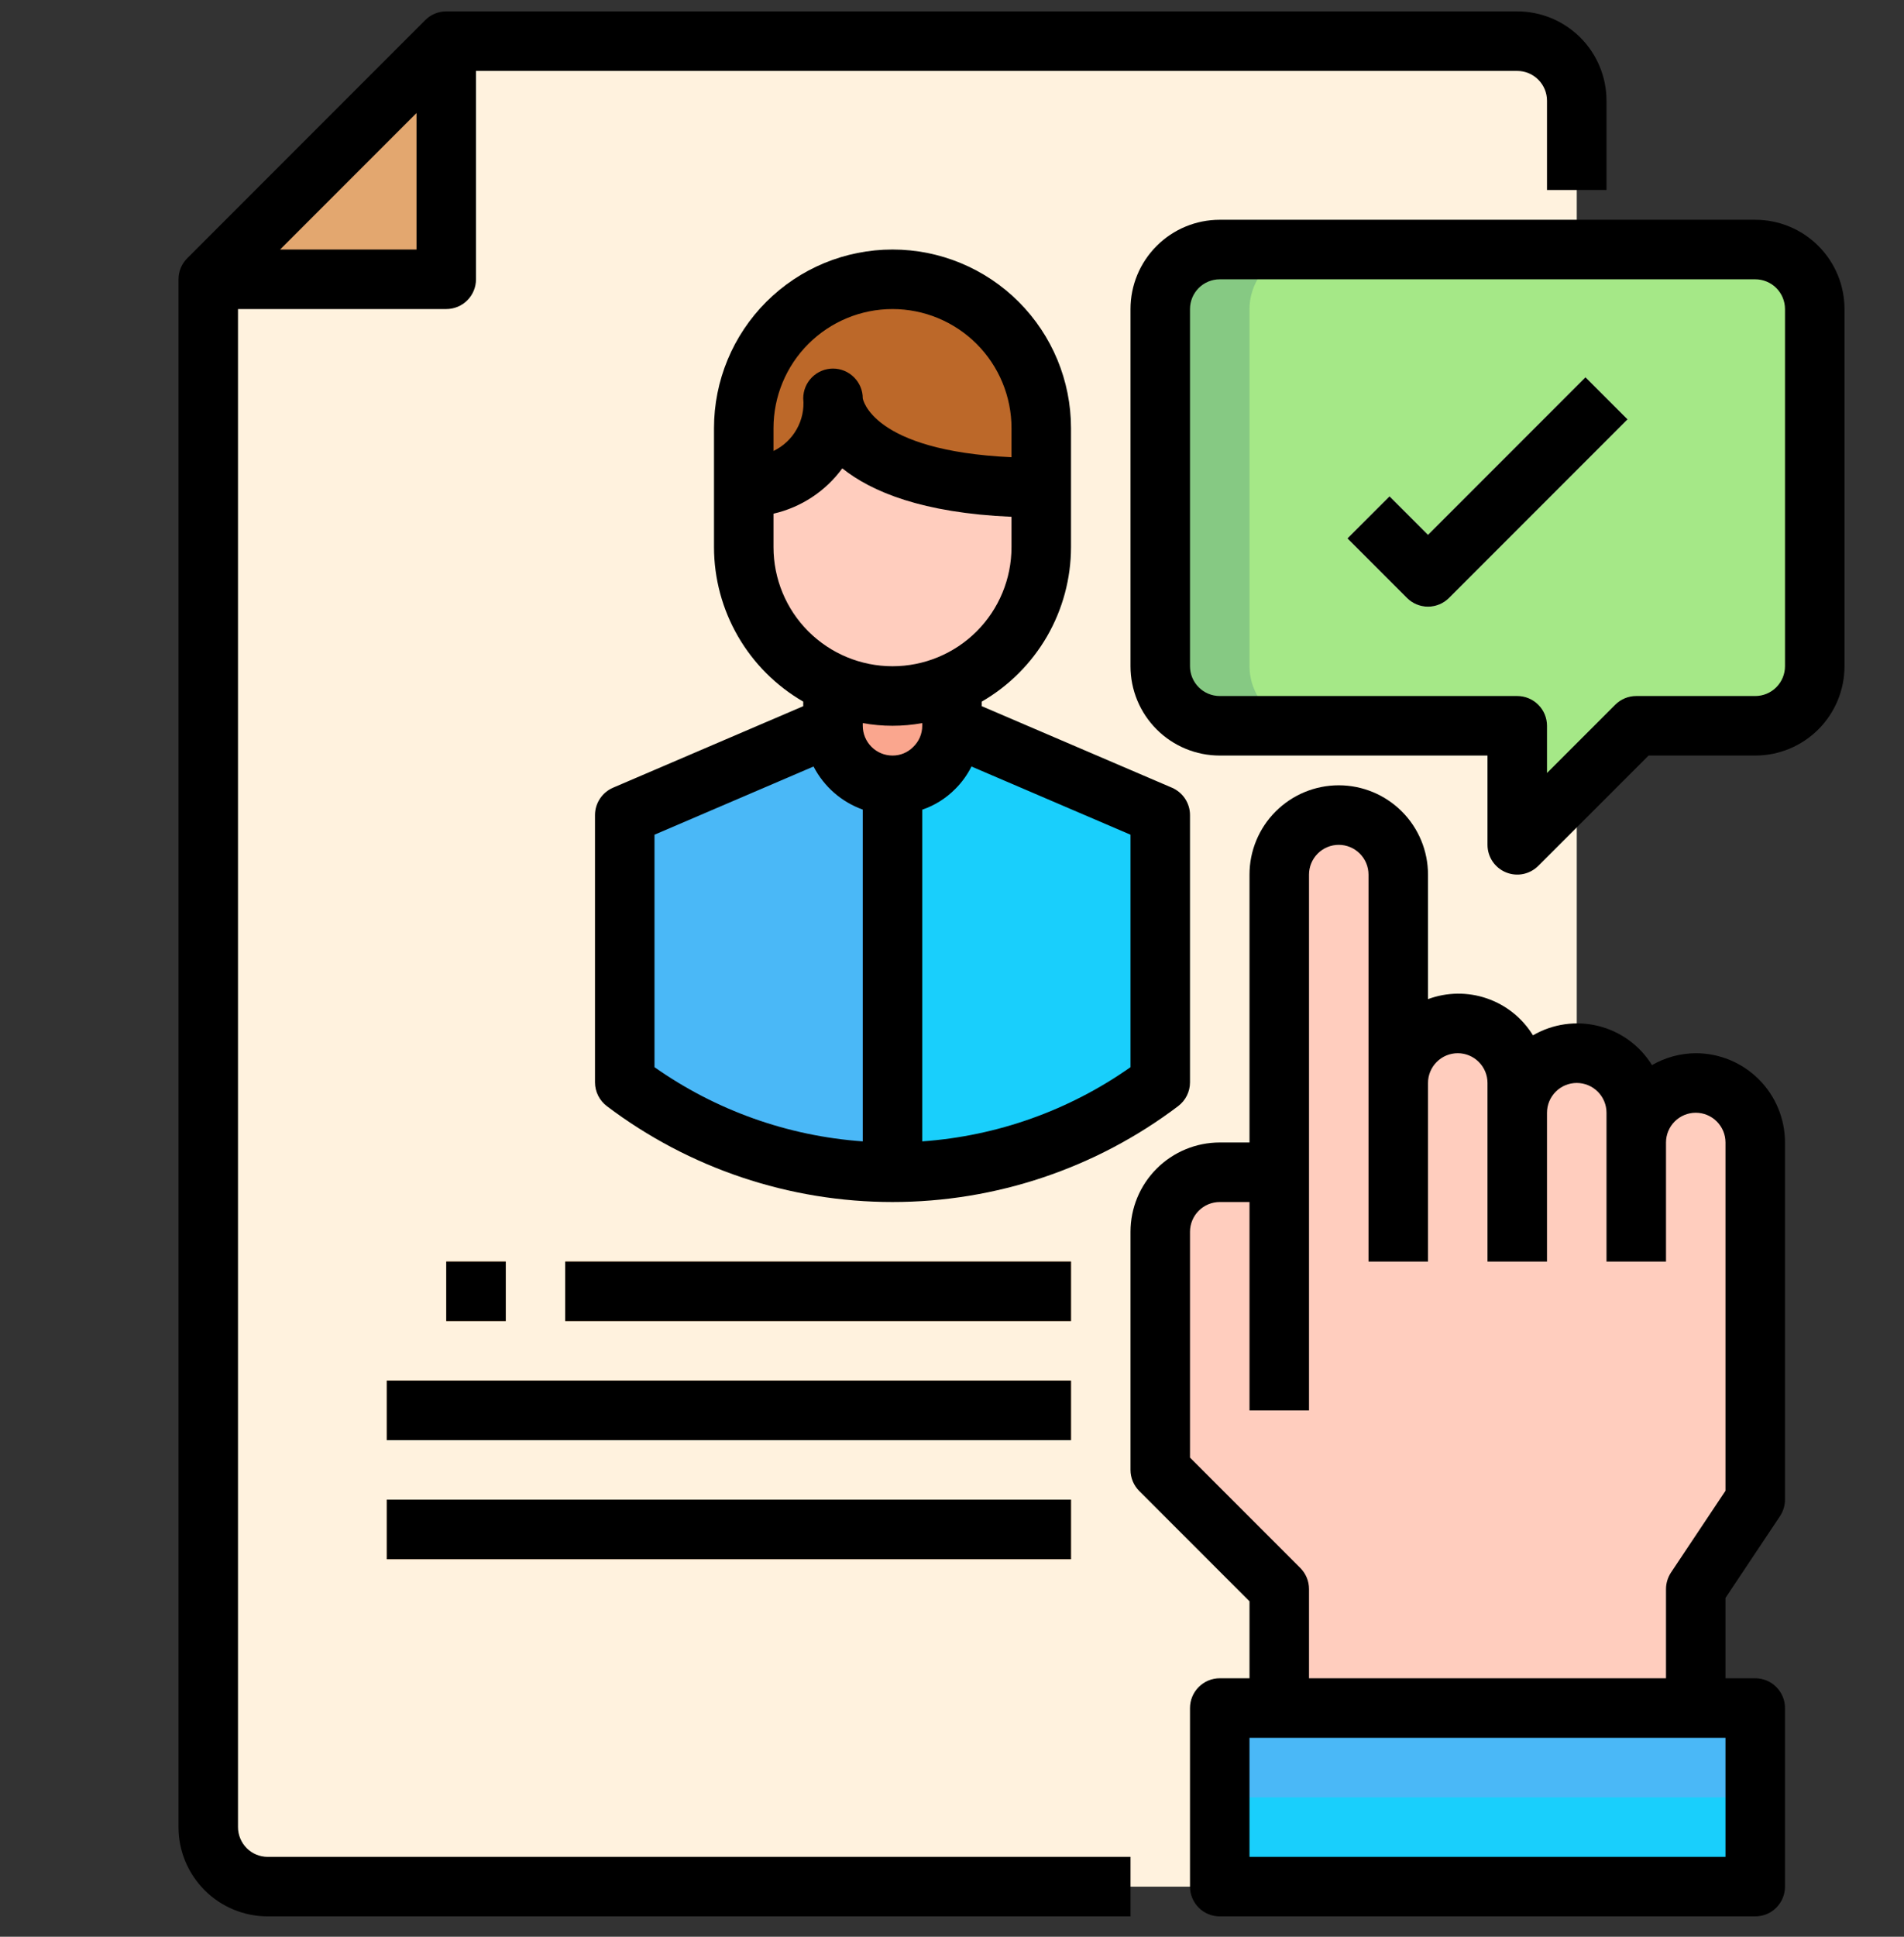 <svg xmlns="http://www.w3.org/2000/svg" width="60" height="61" viewBox="0 0 60 61" fill="none"><rect x="0" y="0" width="60" height="61" fill="#333333" stroke="none"/><g clip-path="url(#clip0_1260_4930)"><path d="M14.062 1.297V8.797H6.562L14.062 1.297Z" fill="#E3A76F"></path><path d="M49.688 3.172V57.547C49.686 58.044 49.488 58.52 49.137 58.871C48.785 59.222 48.309 59.42 47.812 59.422H8.438C7.941 59.42 7.465 59.222 7.113 58.871C6.762 58.52 6.564 58.044 6.562 57.547V8.797H14.062V1.297H47.812C48.309 1.298 48.785 1.496 49.137 1.848C49.488 2.199 49.686 2.675 49.688 3.172Z" fill="#FFF2DE"></path><path d="M55.312 53.797V59.422H38.438V53.797H53.438H55.312Z" fill="#19CFFC"></path><path d="M51.562 35.984C51.564 35.488 51.762 35.011 52.113 34.66C52.465 34.309 52.941 34.111 53.438 34.109C53.934 34.113 54.408 34.312 54.759 34.663C55.11 35.014 55.309 35.488 55.312 35.984V47.234L53.438 50.047V53.797H40.312V50.047L36.562 46.297V38.797C36.564 38.3 36.762 37.824 37.113 37.473C37.465 37.121 37.941 36.923 38.438 36.922H40.312V27.547C40.314 27.05 40.512 26.574 40.863 26.223C41.215 25.871 41.691 25.673 42.188 25.672C42.684 25.676 43.158 25.874 43.509 26.225C43.86 26.576 44.059 27.051 44.062 27.547V34.109C44.064 33.613 44.262 33.136 44.613 32.785C44.965 32.434 45.441 32.236 45.938 32.234C46.434 32.238 46.908 32.437 47.259 32.788C47.61 33.139 47.809 33.613 47.812 34.109V35.047C47.814 34.55 48.012 34.074 48.363 33.723C48.715 33.371 49.191 33.173 49.688 33.172C50.184 33.176 50.658 33.374 51.009 33.725C51.36 34.076 51.559 34.551 51.562 35.047V35.984Z" fill="#FFCDBE"></path><path d="M28.125 24.734V36.922C25.079 36.923 22.116 35.929 19.688 34.091V25.672L26.25 22.859C26.252 23.356 26.45 23.832 26.801 24.184C27.152 24.535 27.628 24.733 28.125 24.734Z" fill="#4AB8F7"></path><path d="M36.562 25.672V34.091C34.134 35.929 31.171 36.923 28.125 36.922V24.734C28.621 24.731 29.096 24.532 29.447 24.181C29.798 23.83 29.996 23.355 30 22.859L36.562 25.672Z" fill="#19CFFC"></path><path d="M26.25 12.547C26.258 12.918 26.191 13.288 26.052 13.633C25.913 13.977 25.707 14.29 25.444 14.553C25.181 14.816 24.868 15.023 24.523 15.161C24.178 15.3 23.809 15.367 23.438 15.359V13.484C23.438 12.241 23.931 11.049 24.81 10.17C25.689 9.291 26.882 8.797 28.125 8.797C29.368 8.797 30.561 9.291 31.44 10.17C32.319 11.049 32.812 12.241 32.812 13.484V15.359C26.25 15.359 26.25 12.547 26.25 12.547Z" fill="#BC6829"></path><path d="M28.125 24.734C27.628 24.733 27.152 24.535 26.801 24.183C26.45 23.832 26.252 23.356 26.25 22.859V21.537L28.125 21.922C28.77 21.921 29.407 21.79 30 21.537V22.859C29.996 23.355 29.798 23.83 29.447 24.181C29.096 24.532 28.621 24.73 28.125 24.734Z" fill="#FAA68E"></path><path d="M32.812 15.359V17.234C32.81 18.147 32.544 19.039 32.044 19.803C31.545 20.567 30.835 21.169 30 21.538C29.407 21.791 28.77 21.921 28.125 21.922L26.25 21.538L24.806 20.553C23.93 19.671 23.438 18.478 23.438 17.234V15.359C23.809 15.367 24.178 15.3 24.523 15.161C24.868 15.023 25.181 14.816 25.444 14.553C25.707 14.29 25.913 13.977 26.052 13.633C26.191 13.288 26.258 12.918 26.25 12.547C26.25 12.547 26.25 15.359 32.812 15.359Z" fill="#FFCDBE"></path><path d="M57.188 9.734V20.984C57.186 21.481 56.988 21.957 56.637 22.309C56.285 22.66 55.809 22.858 55.312 22.859H51.562L47.812 26.609V22.859H38.438C37.941 22.858 37.465 22.66 37.113 22.309C36.762 21.957 36.564 21.481 36.562 20.984V9.734C36.564 9.238 36.762 8.761 37.113 8.41C37.465 8.059 37.941 7.861 38.438 7.859H55.312C55.809 7.861 56.285 8.059 56.637 8.41C56.988 8.761 57.186 9.238 57.188 9.734Z" fill="#A5E887"></path><path d="M39.375 20.984V9.734C39.377 9.238 39.575 8.761 39.926 8.41C40.277 8.059 40.753 7.861 41.25 7.859H38.438C37.941 7.861 37.465 8.059 37.113 8.41C36.762 8.761 36.564 9.238 36.562 9.734V20.984C36.564 21.481 36.762 21.957 37.113 22.309C37.465 22.66 37.941 22.858 38.438 22.859H41.25C40.753 22.858 40.277 22.66 39.926 22.309C39.575 21.957 39.377 21.481 39.375 20.984Z" fill="#86C983"></path><path d="M14.062 39.734H15.938V41.609H14.062V39.734ZM17.812 39.734H33.75V41.609H17.812V39.734ZM12.188 43.484H33.75V45.359H12.188V43.484ZM12.188 47.234H33.75V49.109H12.188V47.234Z" fill="#DC934B"></path><path d="M45 19.108C44.751 19.108 44.513 19.009 44.337 18.833L42.462 16.958L43.788 15.633L45 16.845L49.962 11.883L51.288 13.208L45.663 18.833C45.487 19.009 45.248 19.108 45 19.108Z" fill="#F2F6FC"></path><path d="M55.312 53.797V56.609H38.438V53.797H53.438H55.312Z" fill="#4AB8F7"></path><path d="M53.438 33.172C52.953 33.175 52.478 33.304 52.058 33.547C51.679 32.933 51.074 32.491 50.374 32.316C49.673 32.141 48.932 32.246 48.308 32.609C47.974 32.066 47.462 31.655 46.858 31.447C46.255 31.239 45.598 31.247 45 31.469V27.547C45 26.801 44.704 26.086 44.176 25.558C43.649 25.031 42.933 24.734 42.188 24.734C41.442 24.734 40.726 25.031 40.199 25.558C39.671 26.086 39.375 26.801 39.375 27.547V35.984H38.438C37.692 35.984 36.976 36.281 36.449 36.808C35.921 37.336 35.625 38.051 35.625 38.797V46.297C35.625 46.545 35.724 46.784 35.9 46.96L39.375 50.435V52.859H38.438C38.189 52.859 37.95 52.958 37.775 53.134C37.599 53.31 37.5 53.548 37.5 53.797V59.422C37.5 59.67 37.599 59.909 37.775 60.085C37.95 60.261 38.189 60.359 38.438 60.359H55.312C55.561 60.359 55.8 60.261 55.975 60.085C56.151 59.909 56.25 59.67 56.25 59.422V53.797C56.25 53.548 56.151 53.31 55.975 53.134C55.8 52.958 55.561 52.859 55.312 52.859H54.375V50.328L56.093 47.752C56.194 47.599 56.249 47.419 56.25 47.234V35.984C56.25 35.239 55.954 34.523 55.426 33.996C54.899 33.468 54.183 33.172 53.438 33.172ZM54.375 58.484H39.375V54.734H54.375V58.484ZM54.375 46.953L52.657 49.529C52.556 49.683 52.501 49.863 52.5 50.047V52.859H41.25V50.047C41.25 49.798 41.151 49.56 40.975 49.384L37.5 45.909V38.797C37.5 38.548 37.599 38.31 37.775 38.134C37.95 37.958 38.189 37.859 38.438 37.859H39.375V44.422H41.25V27.547C41.25 27.298 41.349 27.06 41.525 26.884C41.7 26.708 41.939 26.609 42.188 26.609C42.436 26.609 42.675 26.708 42.85 26.884C43.026 27.06 43.125 27.298 43.125 27.547V39.734H45V34.109C45 33.861 45.099 33.622 45.275 33.447C45.45 33.271 45.689 33.172 45.938 33.172C46.186 33.172 46.425 33.271 46.6 33.447C46.776 33.622 46.875 33.861 46.875 34.109V39.734H48.75V35.047C48.75 34.798 48.849 34.56 49.025 34.384C49.2 34.208 49.439 34.109 49.688 34.109C49.936 34.109 50.175 34.208 50.35 34.384C50.526 34.56 50.625 34.798 50.625 35.047V39.734H52.5V35.984C52.5 35.736 52.599 35.497 52.775 35.322C52.95 35.146 53.189 35.047 53.438 35.047C53.686 35.047 53.925 35.146 54.1 35.322C54.276 35.497 54.375 35.736 54.375 35.984V46.953Z" fill="black"></path><path d="M7.5 57.547V9.734H14.062C14.311 9.734 14.55 9.636 14.725 9.46C14.901 9.284 15 9.046 15 8.797V2.234H47.812C48.061 2.234 48.3 2.333 48.475 2.509C48.651 2.685 48.75 2.923 48.75 3.172V5.984H50.625V3.172C50.625 2.426 50.329 1.711 49.801 1.183C49.274 0.656 48.558 0.359 47.812 0.359L14.062 0.359C13.814 0.359 13.575 0.458 13.4 0.634L5.9 8.134C5.724 8.31 5.625 8.548 5.625 8.797V57.547C5.625 58.293 5.921 59.008 6.449 59.536C6.976 60.063 7.692 60.359 8.438 60.359H35.625V58.484H8.438C8.189 58.484 7.95 58.386 7.775 58.21C7.599 58.034 7.5 57.795 7.5 57.547ZM8.826 7.859L13.125 3.56V7.859H8.826Z" fill="black"></path><path d="M33.75 17.234V13.484C33.75 11.992 33.157 10.562 32.102 9.507C31.048 8.452 29.617 7.859 28.125 7.859C26.633 7.859 25.202 8.452 24.148 9.507C23.093 10.562 22.5 11.992 22.5 13.484V17.234C22.501 18.221 22.762 19.189 23.256 20.043C23.749 20.896 24.459 21.605 25.312 22.098V22.242L19.318 24.81C19.149 24.883 19.006 25.003 18.905 25.156C18.804 25.309 18.75 25.488 18.75 25.672V34.09C18.75 34.235 18.784 34.379 18.849 34.509C18.914 34.639 19.009 34.752 19.125 34.84C21.716 36.799 24.876 37.859 28.125 37.859C31.374 37.859 34.534 36.799 37.125 34.84C37.241 34.752 37.336 34.639 37.401 34.509C37.466 34.379 37.5 34.235 37.5 34.09V25.672C37.5 25.488 37.446 25.309 37.345 25.156C37.244 25.003 37.1 24.883 36.932 24.81L30.938 22.242V22.098C31.791 21.605 32.501 20.896 32.995 20.043C33.488 19.189 33.749 18.221 33.75 17.234ZM28.776 23.527C28.691 23.613 28.59 23.682 28.478 23.728C28.366 23.775 28.246 23.798 28.125 23.797C27.876 23.797 27.638 23.698 27.462 23.522C27.286 23.346 27.188 23.108 27.188 22.859V22.775C27.807 22.887 28.443 22.887 29.062 22.775V22.859C29.063 22.984 29.037 23.108 28.988 23.223C28.939 23.337 28.866 23.441 28.776 23.527ZM28.125 9.734C29.12 9.734 30.073 10.13 30.777 10.833C31.48 11.536 31.875 12.49 31.875 13.484V14.401C27.448 14.196 27.188 12.547 27.188 12.547C27.188 12.298 27.089 12.06 26.913 11.884C26.737 11.708 26.499 11.609 26.25 11.609C26.001 11.609 25.763 11.708 25.587 11.884C25.411 12.06 25.312 12.298 25.312 12.547C25.345 12.886 25.272 13.226 25.104 13.522C24.937 13.818 24.682 14.056 24.375 14.203V13.484C24.375 12.49 24.77 11.536 25.473 10.833C26.177 10.13 27.13 9.734 28.125 9.734ZM24.375 16.179C25.246 15.979 26.016 15.472 26.543 14.751C27.465 15.49 29.075 16.157 31.875 16.277V17.234C31.875 18.229 31.48 19.183 30.777 19.886C30.073 20.589 29.12 20.984 28.125 20.984C27.13 20.984 26.177 20.589 25.473 19.886C24.77 19.183 24.375 18.229 24.375 17.234V16.179ZM20.625 26.29L25.637 24.142C25.963 24.774 26.517 25.259 27.188 25.499V35.949C24.828 35.782 22.559 34.974 20.625 33.612V26.29ZM35.625 33.612C33.691 34.974 31.422 35.782 29.062 35.949V25.502C29.454 25.369 29.809 25.146 30.1 24.852C30.309 24.645 30.482 24.405 30.614 24.142L35.625 26.29V33.612ZM14.062 39.734H15.938V41.609H14.062V39.734ZM17.812 39.734H33.75V41.609H17.812V39.734ZM12.188 43.484H33.75V45.359H12.188V43.484ZM12.188 47.234H33.75V49.109H12.188V47.234Z" fill="black"></path><path d="M55.312 6.922H38.438C37.692 6.922 36.976 7.218 36.449 7.746C35.921 8.273 35.625 8.988 35.625 9.734V20.984C35.625 21.73 35.921 22.446 36.449 22.973C36.976 23.501 37.692 23.797 38.438 23.797H46.875V26.609C46.875 26.795 46.93 26.976 47.033 27.13C47.136 27.284 47.282 27.404 47.454 27.475C47.625 27.546 47.813 27.565 47.995 27.529C48.177 27.492 48.344 27.403 48.475 27.272L51.951 23.797H55.312C56.058 23.797 56.774 23.501 57.301 22.973C57.829 22.446 58.125 21.73 58.125 20.984V9.734C58.125 8.988 57.829 8.273 57.301 7.746C56.774 7.218 56.058 6.922 55.312 6.922ZM56.25 20.984C56.25 21.233 56.151 21.471 55.975 21.647C55.8 21.823 55.561 21.922 55.312 21.922H51.562C51.314 21.922 51.075 22.021 50.9 22.197L48.75 24.346V22.859C48.75 22.611 48.651 22.372 48.475 22.197C48.3 22.021 48.061 21.922 47.812 21.922H38.438C38.189 21.922 37.95 21.823 37.775 21.647C37.599 21.471 37.5 21.233 37.5 20.984V9.734C37.5 9.486 37.599 9.247 37.775 9.071C37.95 8.896 38.189 8.797 38.438 8.797H55.312C55.561 8.797 55.8 8.896 55.975 9.071C56.151 9.247 56.25 9.486 56.25 9.734V20.984Z" fill="black"></path><path d="M45 16.845L43.788 15.633L42.462 16.958L44.337 18.833C44.513 19.009 44.751 19.108 45 19.108C45.248 19.108 45.487 19.009 45.663 18.833L51.288 13.208L49.962 11.883L45 16.845Z" fill="black"></path></g><defs><clipPath id="clip0_1260_4930"><rect width="60" height="60" fill="white" transform="translate(0 0.359)"></rect></clipPath></defs></svg>